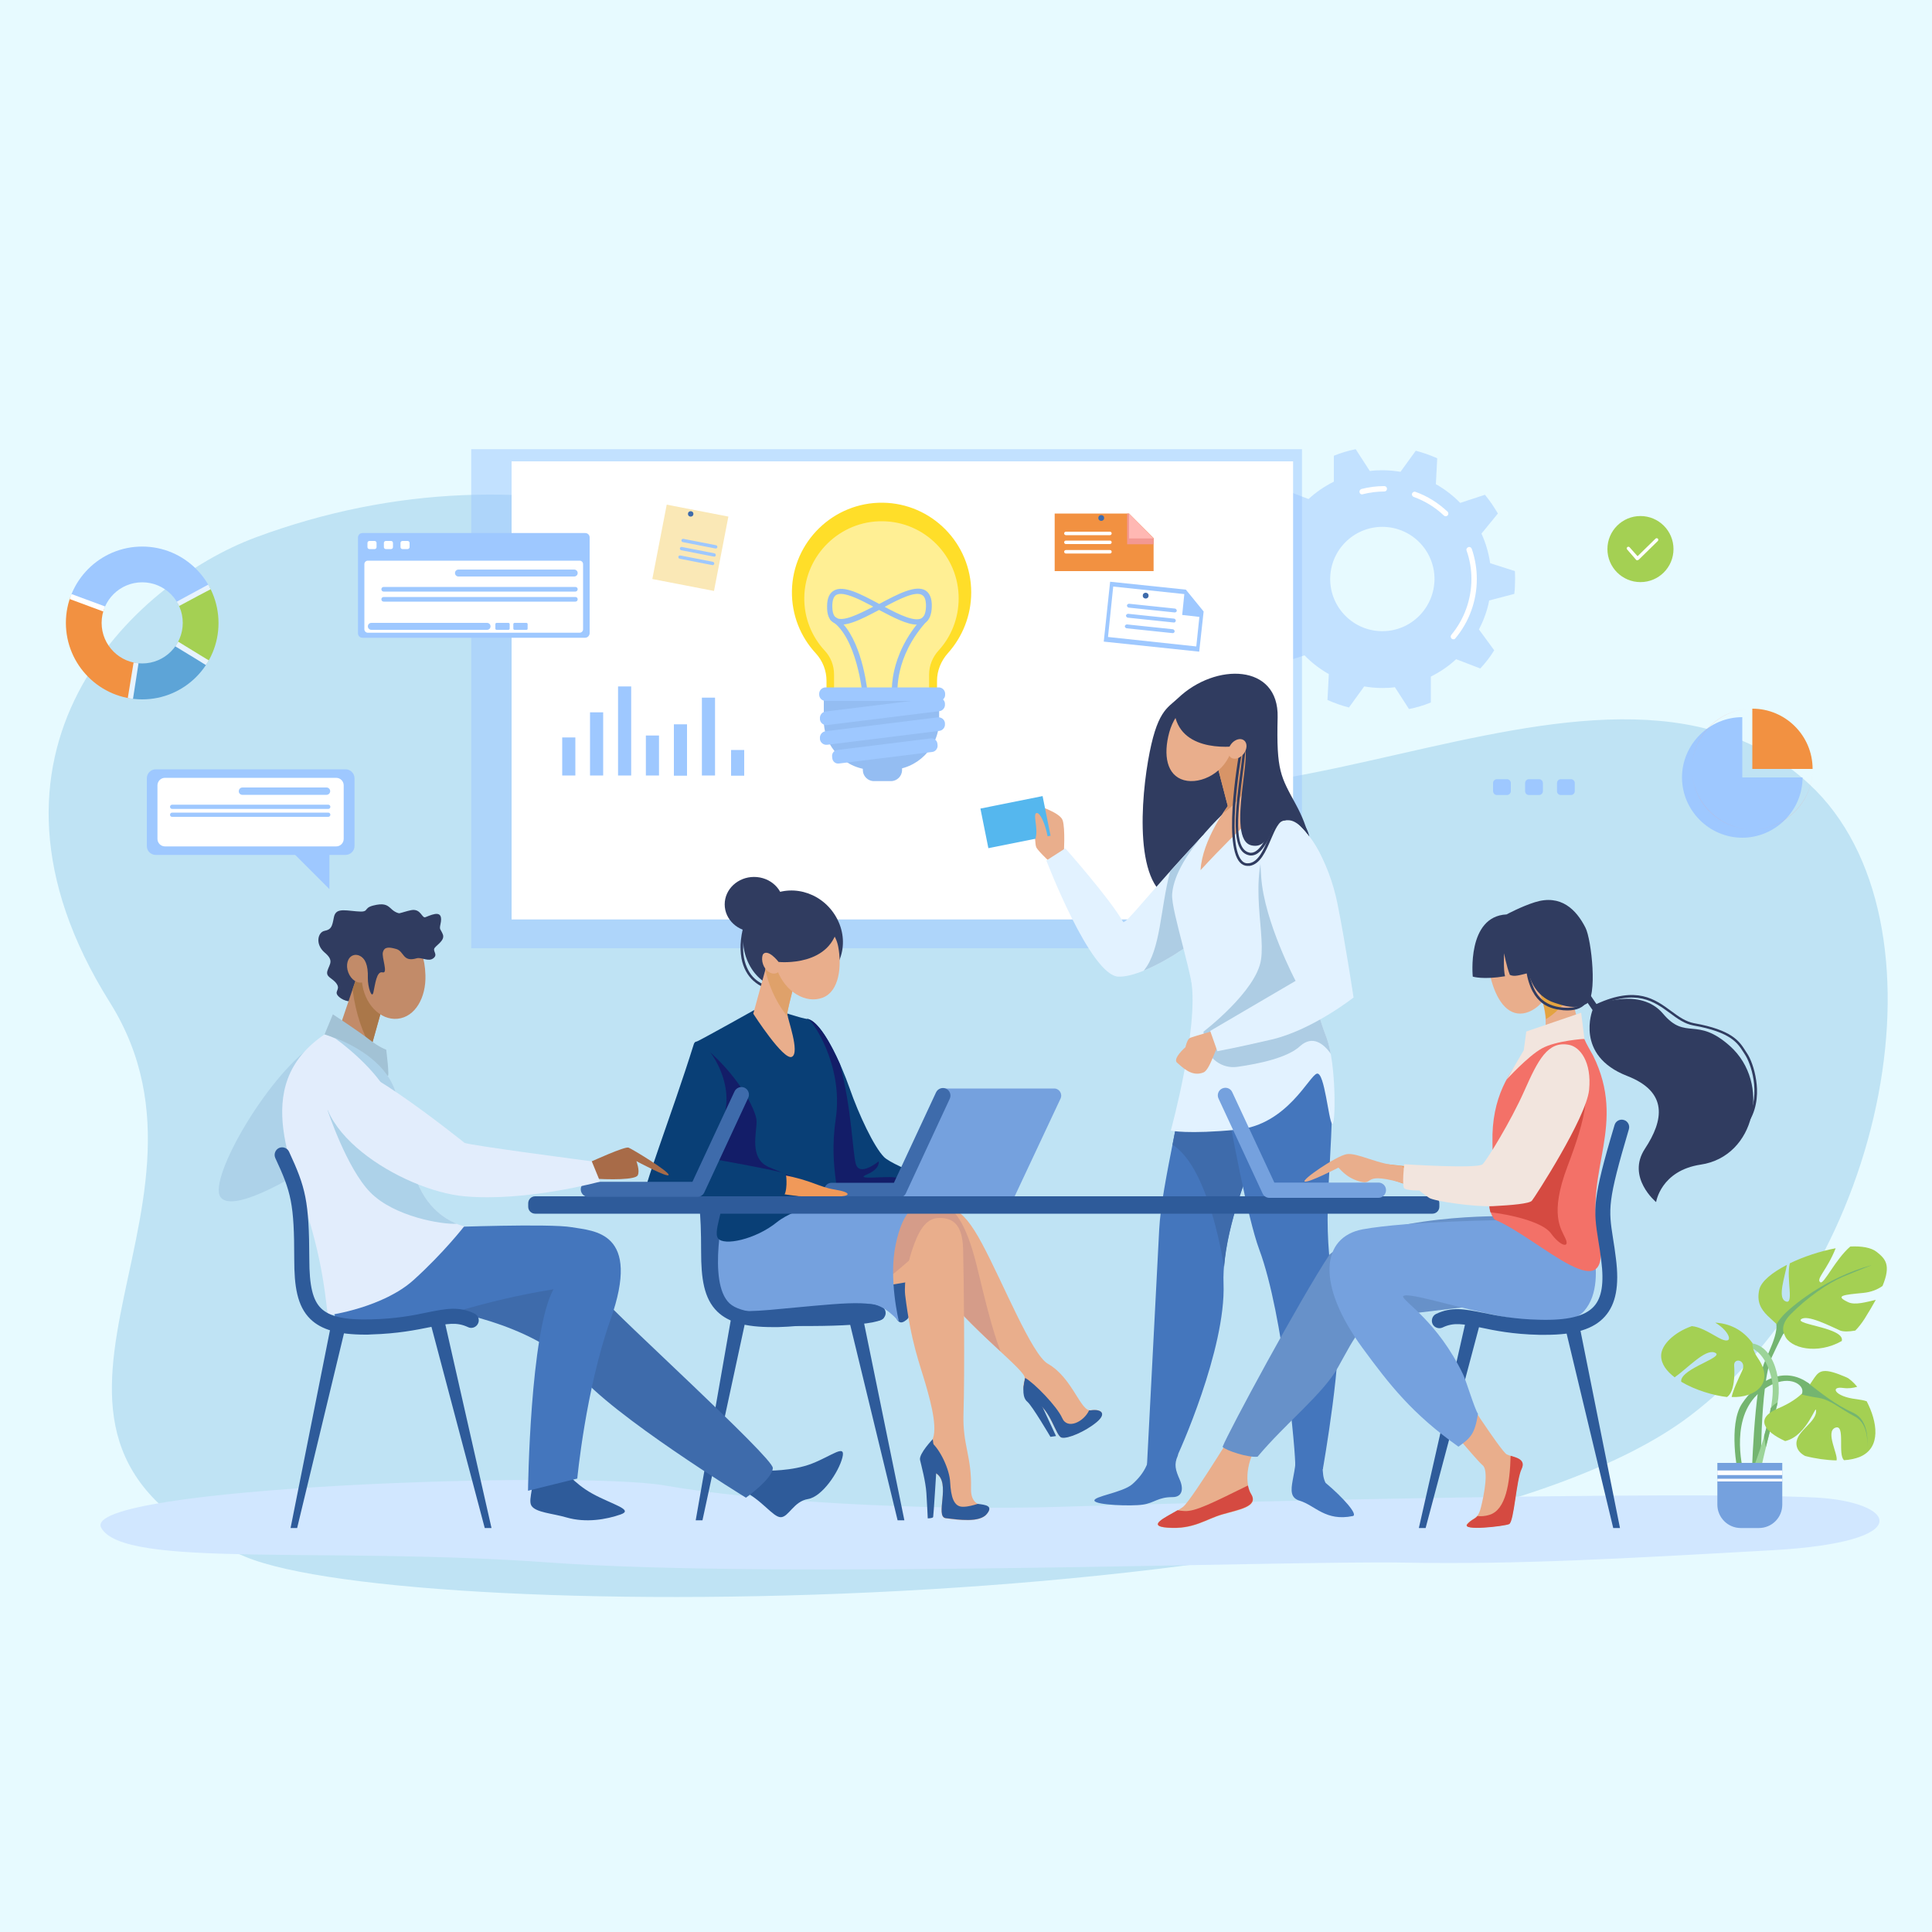 <svg xmlns="http://www.w3.org/2000/svg" xmlns:xlink="http://www.w3.org/1999/xlink" id="&#x421;&#x43B;&#x43E;&#x439;_1" x="0px" y="0px" viewBox="0 0 1000 1000" style="enable-background:new 0 0 1000 1000;" xml:space="preserve"><style type="text/css">	.st0{fill:#E7FAFF;}	.st1{fill:#BFE3F4;}	.st2{fill:#D1E7FF;}	.st3{opacity:0.5;fill:#9EC8FF;}	.st4{fill:#FFFFFF;}	.st5{fill:#303C60;}	.st6{fill:#4476BD;}	.st7{fill:#3E6BAB;}	.st8{fill:#E9AE8C;}	.st9{fill:#E2F2FF;}	.st10{fill:#AECDE4;}	.st11{fill:#D79467;}	.st12{fill:#55B7EE;}	.st13{fill:#093F76;}	.st14{fill:#131D68;}	.st15{fill:#75A1DE;}	.st16{fill:#F09959;}	.st17{fill:#DFA16A;}	.st18{fill:#2E5B9A;}	.st19{fill:#D59C89;}	.st20{fill:#6791C9;}	.st21{fill:#F37168;}	.st22{fill:#D54A41;}	.st23{fill:#E3A340;}	.st24{fill:#F2E5DE;}	.st25{fill:#ADD2E9;}	.st26{fill:#C28B69;}	.st27{fill:#AA7749;}	.st28{fill:#E2EDFC;}	.st29{fill:#A2C2D5;}	.st30{fill:#A86B48;}	.st31{fill:#74B570;}	.st32{fill:#A4D053;}	.st33{fill:#9CD499;}	.st34{fill:#FFDE29;}	.st35{opacity:0.5;fill:#FFFFFF;}	.st36{fill:#94BDF2;}	.st37{fill:#9EC8FF;}	.st38{fill:#F29141;}	.st39{fill:#F39892;}	.st40{clip-path:url(#SVGID_2_);fill:#5DA4D7;}	.st41{clip-path:url(#SVGID_2_);fill:#A4D053;}	.st42{clip-path:url(#SVGID_2_);fill:#9EC8FF;}	.st43{clip-path:url(#SVGID_2_);fill:#F29141;}	.st44{clip-path:url(#SVGID_2_);fill:#FFFFFF;}	.st45{clip-path:url(#SVGID_2_);fill:#E7F3FE;}	.st46{fill:#FFB8B3;}	.st47{fill:#FAE8B6;}</style><rect class="st0" width="1000" height="1000"></rect><g>	<path class="st1" d="M132.5,278.1c143.4-53.2,289.1-6.2,387.9,96.3c98.8,102.5,306.2-70.7,416.2,31.6  c75.1,69.8,40.7,249.4-62.2,327.1C734.4,838.8,213.2,842,126.8,805.7c-147.8-62-0.9-176.7-69.9-286.8  C-24.5,389.1,69.1,301.6,132.5,278.1z"></path>	<path class="st2" d="M939.5,775.1c-71.8-3.5-315.9,2.4-390.1,4.8c-74.2,2.3-160.4-3.1-205.2-11c-44.8-7.9-303.5,0.7-291.8,21.9  c11.7,21.2,115.3,9.5,232.7,18c117.4,8.5,381.5-1.1,441.1,0c59.6,1.1,114.2-2.1,191-6.4S981.1,777.2,939.5,775.1z"></path>	<g>		<path class="st3" d="M783.8,307.4c0.3-2.5,0.4-5.1,0.4-7.7c0-1.4,0-2.7-0.1-4.1l-12.8-4.1c-0.8-5.4-2.3-10.5-4.5-15.3l8.5-10.4   c-2-3.4-4.2-6.7-6.7-9.7l-12.8,4.2c-3.7-3.8-8-7.1-12.6-9.7l0.7-13.4c-3.6-1.6-7.3-2.9-11.1-3.9l-7.9,10.9   c-3.1-0.5-6.2-0.8-9.4-0.8c-2.2,0-4.4,0.1-6.5,0.4l-7.3-11.3c-3.9,0.8-7.7,1.9-11.3,3.4l0,13.4c-4.8,2.4-9.2,5.4-13.1,9l-12.5-4.8   c-2.7,2.9-5.1,6-7.2,9.4l7.9,10.8c-2.4,4.7-4.3,9.7-5.3,15l-13,3.4c-0.3,2.5-0.4,5.1-0.4,7.7c0,1.4,0,2.7,0.1,4.1l12.8,4.1   c0.8,5.4,2.3,10.5,4.5,15.3l-8.5,10.4c2,3.4,4.2,6.7,6.7,9.7l12.8-4.2c3.7,3.8,8,7.1,12.6,9.7l-0.7,13.4c3.6,1.6,7.3,2.9,11.1,3.9   l7.9-10.9c3.1,0.5,6.2,0.8,9.4,0.8c2.2,0,4.4-0.1,6.5-0.4l7.3,11.3c3.9-0.8,7.7-1.9,11.3-3.4l0-13.4c4.8-2.4,9.2-5.4,13.1-9   l12.5,4.8c2.7-2.9,5.1-6,7.2-9.4l-7.9-10.8c2.4-4.7,4.3-9.7,5.3-15L783.8,307.4z M715.5,326.7c-14.9,0-27-12.1-27-27   c0-14.9,12.1-27,27-27c14.9,0,27,12.1,27,27C742.4,314.6,730.4,326.7,715.5,326.7z"></path>		<g>			<path class="st4" d="M752.3,330.9c-0.3,0-0.6-0.1-0.9-0.3c-0.6-0.5-0.7-1.4-0.2-2c6.7-8.1,10.4-18.3,10.4-28.9    c0-5-0.8-10-2.5-14.7c-0.3-0.7,0.1-1.5,0.9-1.8c0.7-0.3,1.5,0.1,1.8,0.9c1.7,5,2.6,10.3,2.6,15.6c0,11.2-3.9,22.1-11.1,30.7    C753.1,330.7,752.7,330.9,752.3,330.9z"></path>		</g>		<g>			<path class="st4" d="M748.3,267.2c-0.3,0-0.7-0.1-1-0.4c-4.5-4.3-9.8-7.5-15.6-9.6c-0.7-0.3-1.1-1.1-0.8-1.8    c0.3-0.7,1.1-1.1,1.8-0.8c6.2,2.2,11.7,5.7,16.5,10.2c0.6,0.5,0.6,1.4,0.1,2C749.1,267,748.7,267.2,748.3,267.2z"></path>		</g>		<g>			<path class="st4" d="M705,255.9c-0.6,0-1.2-0.4-1.3-1.1c-0.2-0.7,0.3-1.5,1-1.7c3.8-1,7.8-1.5,11.8-1.5c0.8,0,1.4,0.6,1.4,1.4    s-0.6,1.4-1.4,1.4c-3.8,0-7.5,0.5-11.1,1.4C705.2,255.9,705.1,255.9,705,255.9z"></path>		</g>	</g>	<rect x="243.9" y="232.5" class="st3" width="430" height="258.3"></rect>	<rect x="264.8" y="238.8" class="st4" width="404.5" height="237.1"></rect>	<g>		<path class="st5" d="M609.8,361.3c19.3-18.4,52.2-17.9,51.5,10c-0.7,27.9,1.6,30.6,9.5,45.2c27.5,50.9-32.8,47.9-58,49.5   s-23.1-45.7-18.6-72C598.7,367.8,604.1,366.7,609.8,361.3z"></path>		<path class="st6" d="M618.7,521.5c-6.2,51.9-17.4,90.3-18.7,114.9c-1.3,24.6-6.3,121.5-6.3,121.5s13.8-1,15-3s25.9-56.7,24.6-90.5   c-1.3-33.8,24.6-85.1,24.6-85.1l-6.2-50.4L618.7,521.5z"></path>		<path class="st7" d="M624.7,544.1l-9.7,4c-2.6,16.5-5.5,31.3-8.1,44.4c15.4,9.9,23.3,43.1,26.7,63.3c1.7-22.7,12.4-50.1,19.1-65.2   L624.7,544.1z"></path>		<path class="st6" d="M669.3,516.3c0,0,20.8,26.6,20.2,56.7c-1,45.9-6,59,2.7,107.1c3.4,18.8-7.5,80.3-7.5,80.3s-9.3,0.7-14.3-1.8   c0.4-4.5-6-78-18.6-111.8c-6.1-16.4-14.6-62.2-19.2-88.4c-4.6-26.3-5.4-31.7-3.8-31.7C630.5,526.7,669.3,516.3,669.3,516.3z"></path>		<path class="st8" d="M550.6,442.5c0,0,0.9-13.7-0.6-18c-1.5-4.2-14.3-8-14.3-8s-0.6,19.6,0.7,22.1s8.9,9.3,8.9,9.3L550.6,442.5z"></path>		<path class="st9" d="M622.5,432.5c-29.3,31.5-38.8,44.8-41.1,44.8c-7-12.3-30-38.2-30-38.2l-9.8,6.3c0,0,22.7,59.4,37.2,60.1   c14.5,0.6,43.8-20.5,44.2-22.9C623.4,480.1,622.5,432.5,622.5,432.5z"></path>		<path class="st10" d="M592,502.4c14.3-5.8,30.7-18,31-19.8c0.4-2.4-0.5-50-0.5-50c-6.4,6.9-12,13-16.8,18.3   C600.5,470.3,600.9,491.6,592,502.4z"></path>		<path class="st9" d="M652.3,411.7c0,0,28,14,34.1,38.9c6.1,24.9-12,55.6-14.2,72c-2.2,16.4-53.4,19.3-53.4,1.7   c0-16.8-12.8-52.5-12.1-61.6c1.7-21.3,32.9-47.5,32.9-47.5L652.3,411.7z"></path>		<path class="st8" d="M644.2,379.5l12,37.1c0,0-12.8,9.9-34.8,33.8c0.9-15.9,14.1-33.2,14.1-33.2l-9.1-35L644.2,379.5z"></path>		<path class="st11" d="M649.8,396.8l-5.6-17.3l-17.8,2.7l9.1,35c0,0-0.9,1.4-2.2,3.6C641.9,414.5,647.1,406.6,649.8,396.8z"></path>		<path class="st8" d="M637.5,387.9c-3.2,11.8-15.8,18.3-24.7,15.9c-8.9-2.5-10.8-12.9-7.6-24.7c3.2-11.8,13.1-19.4,22-16.9   C636.2,364.5,640.8,376.1,637.5,387.9z"></path>		<path class="st9" d="M616.6,507.7c3.9,24.7-10.6,77.5-10.6,77.5s8.6,2,34.5-0.5c25.9-2.5,37.3-28.3,41.2-29c3.9-0.7,5.9,24,7.8,26   c1.9,2,2.2-31.2-2.8-44.3c-8.9-23.1-7.2-32.9-3.8-47C688.8,465.5,616.6,507.7,616.6,507.7z"></path>		<path class="st6" d="M594.5,745.8c2.3,9.5-2.3,17-8.4,22.4c-5,4.4-20.4,6.3-19.6,8.6c0.7,2.2,18.9,2.9,25,2   c6.1-0.9,7.8-3.9,15.4-3.9c5,0,5.9-4.1,3.7-9.1c-2.2-5-3-7.8-1-12.3C611.5,749,594.5,745.8,594.5,745.8z"></path>		<path class="st6" d="M685.2,745.8c-0.4,9.8-1.5,17.1,0.9,21.7c9.3,7.8,17,16.6,14.1,17.2c-14.1,2.9-19.5-5.5-27.4-7.9   c-9.8-2.9,0.9-15.2-2.9-31c-2.1-8.8,14.8-6.7,14.8-6.7L685.2,745.8z"></path>		<path class="st10" d="M688.8,545.4c-0.6-3.1-1.3-5.9-2.1-8.1c-8.9-23.1-7.2-32.9-3.8-47c0.3-1.1,0.4-2.1,0.3-2.9   c0.8-2.5,1.4-5,2.1-7.6l-3-27.3l-21.8-25.9c-16.3,23.9-5.3,53.7-7.8,70.1c-2.4,16.4-29.8,37.3-29.8,37.3l0.9,5.8   c1.2,8,8.6,13.5,16.6,12.4c11.3-1.6,26.1-4.7,32.6-10.8C679.4,535.7,685.1,540.2,688.8,545.4z"></path>		<path class="st8" d="M629.3,533.2c0,0-12.1,3.4-13.5,4.1c-1.4,0.8-2.2,4.7-2.2,4.7s-6.9,6-4.3,8.1c2.6,2.1,7.4,7.5,13.6,5   c3.8-1.5,6.8-15.6,9.3-15.7C634.8,539.4,629.3,533.2,629.3,533.2z"></path>		<path class="st9" d="M663.5,423.6c12.9,0.4,24.6,23.6,28.7,43.8c4.1,20.2,8.4,48.9,8.4,48.9s-21.4,16.9-42.6,21.8   c-18.5,4.3-27.9,6-27.9,6l-3.7-10.5l44.2-25.9c0,0-16.2-30.6-17.8-53.7C651.1,430.9,653.7,423.3,663.5,423.6z"></path>					<rect x="508.8" y="415" transform="matrix(0.981 -0.197 0.197 0.981 -73.424 111.63)" class="st12" width="32.8" height="20.9"></rect>		<path class="st8" d="M542.9,440.8c0.4-8.5-3.7-20-6.2-20c-2.4,0,0.7,7.6-0.6,12.6C535.5,436.1,542.9,440.8,542.9,440.8z"></path>		<path class="st5" d="M607.6,365.8c0.7,23.2,27.8,21.4,35.2,20c7.4-1.4-9,48.9,5.1,51.8c10.4,2.1,8-14.1,19.6-13   c5.1,0.5,10.2,8.4,10.2,8.4s-0.8-4.9-4.7-8.4c-3.9-3.5-14.1-25-16.8-40.4c-2.7-15.4-20.8-25.3-26.2-25.6s-18.5,5.8-18.5,5.8   L607.6,365.8z"></path>		<g>			<path class="st5" d="M647.6,442.8c-0.4,0-0.7,0-1.1-0.1c-4.5-1-6.7-5.7-6.9-15c-0.2-7.9,1.1-18.1,2.5-28.8    c0.6-4.3,1.1-8.8,1.6-13.2c0-0.4,0.4-0.6,0.7-0.6c0.4,0,0.6,0.4,0.6,0.7c-0.5,4.4-1.1,8.9-1.6,13.2c-2.7,20.8-5.2,40.5,3.3,42.3    c0.3,0.1,0.5,0.1,0.8,0.1c4.9,0,9.3-9.5,11.9-18.8c0.1-0.4,0.5-0.6,0.8-0.5c0.4,0.1,0.6,0.5,0.5,0.8    C659,429.1,654.5,442.8,647.6,442.8z"></path>		</g>		<g>			<path class="st5" d="M645.8,448.2c-1.5,0-2.9-0.6-4-1.8c-9.2-9.8-0.1-58.7,0.3-60.8c0.1-0.4,0.4-0.6,0.8-0.5    c0.4,0.1,0.6,0.4,0.5,0.8c-0.1,0.5-9.4,50.3-0.6,59.6c1,1.1,2.2,1.5,3.7,1.3c4.8-0.6,7.6-7.1,10-12.9c2.4-5.6,4.6-10.8,8.6-10.7    c0.4,0,0.7,0.3,0.7,0.7c0,0.4-0.3,0.7-0.7,0.7c0,0-0.1,0-0.1,0c-3,0-5,4.8-7.2,9.9c-2.6,6.1-5.5,12.9-11.1,13.7    C646.4,448.1,646.1,448.2,645.8,448.2z"></path>		</g>					<ellipse transform="matrix(0.79 0.613 -0.613 0.79 372.141 -311.275)" class="st8" cx="640.5" cy="387.7" rx="4.1" ry="5.6"></ellipse>	</g>	<g>		<path class="st5" d="M433.5,476c6.6,13.2,1.1,28.4-11.9,33.8c-13.1,5.4-27.4,2.3-34-10.9c-6.6-13.2-1.7-29.1,11-35.4   C411.3,457.2,426.9,462.8,433.5,476z"></path>		<g>			<path class="st5" d="M397.9,511.4c-1.5,0-4.3-0.5-8-3.8c-3-2.7-5.2-6.7-6.1-11.5c-1.1-6-0.4-12.9,2.2-20.5    c0.1-0.4,0.5-0.5,0.9-0.4c0.4,0.1,0.5,0.5,0.4,0.9c-2.5,7.4-3.3,14-2.2,19.8c0.9,4.5,2.9,8.3,5.6,10.7c4.6,4.1,7.7,3.4,7.8,3.4    c0.4-0.1,0.7,0.1,0.8,0.5c0.1,0.4-0.1,0.7-0.5,0.8C398.9,511.3,398.5,511.4,397.9,511.4z"></path>		</g>		<g>			<path class="st13" d="M418.1,527.4c7.5,1.7,17,22.6,21.7,36c4.7,13.5,12.6,30.3,17.8,35.5c5.2,5.2,39.4,17.3,39.4,17.3    s-84.5,0.2-82.8,0C415.9,615.9,418.1,527.4,418.1,527.4z"></path>			<path class="st14" d="M462.9,609.4c-4.6-0.7-21.3,1.5-14.2-1.5c7.1-3,6.1-6.8,6.1-6.8s-10.1,8.4-11.9,1.1    c-1.6-6.4-2.2-28.8-8.1-51.3c-4.9-11.1-11.3-22.3-16.8-23.5c0,0-0.2,7.9-0.5,19c2.1,24.6,5.6,60.6,6.5,69.7c11.2,0,29.9,0,45.6,0    l10.4-0.5C480.1,615.6,467.6,610,462.9,609.4z"></path>			<path class="st13" d="M390.4,522.8c0,0-23.9,13.4-29.5,16.2c-5.6,2.8,15.6,86.3,20.3,89.8c4.7,3.6,46.2,0.6,50.9-3.9    c4.7-4.5-3.6-18.3,0.5-46c4.1-27.7-12.5-51.6-14.6-51.5c-2.1,0.1-16-4.6-16-4.6H390.4z"></path>			<path class="st14" d="M381.3,628.8c4.7,3.6,34.4,3.7,47.1-0.3c1.4-0.4,7.9-3,8.1-5.5c-1.5-0.3-7.6,0.4-10-0.1    c-8.5-2-13.3-12.6-13.3-12.6s-4.7-1.7-15.2-6.2c-10.5-4.5-6.2-18-6.4-23.9c-0.2-5.9-10.4-25.4-29.5-40.1l-1.8,0.8    C358.8,554.5,376.9,625.5,381.3,628.8z"></path>			<g>				<path class="st15" d="M545.6,563.4H488l-26.2,55.8h63.4l23.7-50.5C550.1,566.2,548.3,563.4,545.6,563.4z"></path>				<g>					<path class="st7" d="M465.2,620h-34.7c-2.1,0-3.9-1.7-3.9-3.9s1.7-3.9,3.9-3.9h32.2l21.8-46.8c0.9-1.9,3.2-2.8,5.2-1.9      c1.9,0.9,2.8,3.2,1.9,5.2l-22.8,49.1C468.1,619.1,466.7,620,465.2,620z"></path>				</g>			</g>			<path class="st16" d="M405.1,608.1c15,2.8,18.7,6.3,26.9,7.6c9.3,1.5,8.2,3.6,1.3,3.6c-6.9,0-24.2,0.3-30.2-1.1    C397.2,616.8,405.1,608.1,405.1,608.1z"></path>			<path class="st13" d="M359.1,540.5c-11.5,36.8-27.9,78.6-25.3,78.6c2.6,0,68.8,2.7,71.4,0.4c2.6-2.2,1.9-10.8,1.5-11.9    c-0.4-1.1-37.6-7.7-37.6-7.7s4.9-9.6,6.8-28.2C377.7,553.1,361.2,533.6,359.1,540.5z"></path>		</g>		<path class="st8" d="M399.2,490.8l-9.3,33.9c0,0,15.7,24.5,20,22.3c4.3-2.2-2.4-19.9-2.4-22.3s6.7-27.3,6.7-27.3L399.2,490.8z"></path>		<path class="st17" d="M407.8,526.4c-0.2-0.8-0.3-1.4-0.3-1.7c0-2.4,6.7-27.3,6.7-27.3l-15-6.7l-3.1,11.2   C398.8,513.6,403.6,521.3,407.8,526.4z"></path>		<path class="st8" d="M433.9,490.2c1.8,9.8,0.6,22.9-8.1,26.2c-8.7,3.3-19.3-3-23.5-14.2c-4.2-11.2-0.6-22.9,8.1-26.2   C419.2,472.7,431.8,478.4,433.9,490.2z"></path>					<ellipse transform="matrix(0.942 -0.335 0.335 0.942 -143.66 162.89)" class="st8" cx="399.8" cy="497.4" rx="4.9" ry="6.6"></ellipse>		<path class="st5" d="M434,477.8c-3,23.1-31,20.1-31,20.1s-5.8-7.6-8.4-3.6c-2.6,4,3.6-23.4,19.7-24.3   C419.6,469.8,434,477.8,434,477.8z"></path>		<ellipse class="st5" cx="390.3" cy="468.1" rx="15.2" ry="14.2"></ellipse>	</g>	<g>		<g>			<polygon class="st18" points="360.1,786.9 363.6,786.9 386,683 378.3,683    "></polygon>			<polygon class="st18" points="468.1,786.9 464.6,786.9 438.5,679.3 446.1,679.3    "></polygon>			<g>				<path class="st18" d="M399.7,686.9c-13.9,0-22.7-2.5-28.4-8c-7-6.8-8.4-17.3-8.4-31c0-10.8-0.3-17.8-0.9-23.5     c-0.2-2.1,1.3-4.1,3.5-4.3c2.1-0.2,4.1,1.3,4.3,3.5c0.6,6,0.9,13.2,0.9,24.3c0,13.9,1.8,21.3,6.1,25.5     c4.4,4.3,12.4,6.1,25.9,5.7c13-0.3,22-2.1,29.1-3.6c9.5-1.9,16.3-3.3,24.4,0.6c1.9,0.9,2.8,3.3,1.8,5.2     c-0.9,1.9-3.3,2.8-5.2,1.8c-5.8-2.7-10.6-1.8-19.5,0c-7.5,1.5-16.8,3.4-30.5,3.8C401.8,686.9,400.7,686.9,399.7,686.9z"></path>			</g>		</g>		<path class="st18" d="M368.1,619.6l21.3,0.9l-5.7,58.8c0,0-15.9-10.1-15.6-21C368.3,647.4,368.1,619.6,368.1,619.6z"></path>		<path class="st8" d="M473.2,625.1c18-2.7,24.1-1.9,35.1,18.6c11,20.5,25.7,57.4,34.1,62.2c12.7,7.2,16.9,24.8,22.1,24   c5.2-0.8,8.6,1.5,2.9,6.2c-5.7,4.7-14.8,8.7-18,7.9c-3.1-0.8-5.6-14.4-13.8-18.8c-8.2-4.4-5.7-8-5.2-11.9   c0.5-3.9-23.9-21.8-42.3-44.1c-11.3-13.6-17-22.6-17.9-30.7C469.5,630.5,473.2,625.1,473.2,625.1z"></path>		<path class="st19" d="M517.9,699.5c-4.2-10.6-8.4-28.1-12.3-44.2c-5.6-22.8-11.5-28.3-15.2-30.7c-4.5-1.1-9.8-0.6-17.1,0.5   c0,0-3.7,5.4-2.8,13.5c0.9,8.1,6.7,17.1,17.9,30.7C498,681.1,509.4,691.6,517.9,699.5L517.9,699.5z"></path>		<path class="st18" d="M478.7,643.2c0,0-4.8,36.2-9.3,39.8c-3.2,2.6-5.5,2.8-7.7-8c-2.2-10.8,3.5-51,3.5-51L478.7,643.2z"></path>		<polygon class="st8" points="474.9,662.7 430.5,670.2 455.6,634.3 474.6,630.4 486.1,633   "></polygon>		<path class="st18" d="M530.6,713.4c-1.4,5.8-1.3,10.1,1.2,12.2c2.5,2.1,11.9,18.1,11.9,18.1l2.9-0.4l-6.8-14.6L530.6,713.4z"></path>		<path class="st18" d="M549.5,744.1c3.1,0.8,12.3-3.2,18-7.9c5.7-4.7,2.3-7-2.9-6.2c-0.3,0-0.6,0-0.9,0c-2.6,5.8-11.2,10.2-13.9,4   c-2.7-6.1-14.5-18.2-19.2-20.8c0,0.1,0,0.2,0,0.3c-0.5,3.9-3,7.5,5.2,11.9C544,729.7,546.4,743.3,549.5,744.1z"></path>		<path class="st19" d="M382.7,626.6c-15.7,28.2-5,46.2,14.1,48c19.1,1.8,49.3-1.7,66.9-16.3c17.6-14.6,32-30.1,30-32.4   C491.8,623.6,382.7,626.6,382.7,626.6z"></path>		<path class="st8" d="M471.9,647.6c3.2-9.7,6.9-17.1,14.1-17.2c7.6-0.1,12.2,3.8,12.5,16.2c0.4,14.7,0.9,63.5,0.2,85.2   c-0.5,16.4,4.3,21.7,3.9,38.8c-0.3,12.9,13.4,6.4,8.1,13.1c-3.7,4.6-14.5,3.1-21.2,2.2c-5.9-0.8,3.1-18.6-5.2-23.3   c-7.1-4.1-7.2-10.7-2.7-15.8c4.5-5,0.5-19.9-2.5-30.3c-3-10.4-7.6-21.7-10.6-46.3C467.8,663.2,470,653.5,471.9,647.6z"></path>		<path class="st18" d="M506.1,778.4c-2.3,0.7-5.1,1.5-7.5,1.5c-5,0.2-6.4-5.3-6.8-12.7c-0.3-6.5-5-16.7-9.8-20.8   c-0.1,0.1-0.2,0.2-0.3,0.3c-4.5,5-4.3,11.7,2.7,15.8c8.2,4.8-0.8,22.6,5.2,23.3c6.7,0.8,17.5,2.4,21.2-2.2   C514.3,779.3,510,778.9,506.1,778.4z"></path>		<path class="st18" d="M482.8,744.9c0,0-7.2,7.5-6.6,10.7c0.7,3.1,2.9,11.1,3.3,17.2c0.4,6.1,0.7,13.1,0.7,13.1s2.6,0,2.8-0.7   c0.2-0.7,1.7-24.8,1.7-24.8L482.8,744.9z"></path>		<path class="st15" d="M375.1,624c0,0-9.3,39.6,2.5,50.6s60.7,1.1,72.3,0.4c7.8-0.4,15.4,9.1,15.4,9.1s-5.5-22.1-1.7-39.9   c3.7-17.8,9.7-19,9.7-19l-8-1.1H375.1z"></path>		<path class="st13" d="M373,613.6c4,8.5-4.3,23.1-1.4,27.3c2.9,4.2,19.5,0.6,30.4-8.2c10.9-8.8,31.5-10.7,31.5-10.7L373,613.6z"></path>		<path class="st18" d="M389.9,685.8c33,1.2,67.7,0.7,67.7-4.3c0-4.9-1.5-8.4-27-6.4c-25.5,2-42.9,4.7-50.6,3   C372.3,676.4,389.9,685.8,389.9,685.8z"></path>	</g>	<path class="st18" d="M741.4,628.2H277c-2,0-3.6-1.6-3.6-3.6v-1.8c0-2,1.6-3.6,3.6-3.6h464.4c2,0,3.6,1.6,3.6,3.6v1.8  C745,626.6,743.4,628.2,741.4,628.2z"></path>	<g>		<path class="st8" d="M803.1,498.9c3.2,11.3-4.6,22.9-13.2,25.3c-8.6,2.4-14.7-5.2-17.9-16.5c-3.2-11.3,1.2-22.4,9.8-24.8   C790.3,480.5,799.9,487.7,803.1,498.9z"></path>		<path class="st8" d="M754.9,717.1c0,0,22,34.2,25,35.7c3,1.5,10.4,1.9,7.6,7.4c-2.8,5.6-3.9,27.5-6.5,28.6   c-2.6,1.1-24.9,3.7-21.6,0c3.3-3.7,5.4-1.9,7.1-8.5c1.7-6.7,4.1-19.3,0.9-21.9c-3.2-2.6-22.5-26-22.5-26L754.9,717.1z"></path>		<path class="st8" d="M644.1,731.8c0,0-26.8,44.1-31.7,48.1c-5,4-21.3,9.9-7.9,10.9s19.8-4.5,28.3-6.9s18.8-4,14.9-10.4   c-4-6.4-2.3-20.5,6.2-29.4C662.4,735,644.1,731.8,644.1,731.8z"></path>		<path class="st20" d="M780.7,629.5c0,0-66.3-1.7-92.5,19.8c-15.4,23.3-52.5,92-55.4,99.6c2,2,13.1,5.6,18.1,5.1   c14.6-17.4,33.9-32.5,41.6-46.2c9.5-16.9,12.4-25.3,27.8-26.8c15.4-1.5,50.1-6.4,60.5-6.4C791.1,674.6,780.7,629.5,780.7,629.5z"></path>		<polygon class="st18" points="838.5,790.9 835,790.9 810.1,687 817.7,687   "></polygon>		<polygon class="st18" points="734.4,790.9 737.9,790.9 766.5,683.3 758.8,683.3   "></polygon>		<path class="st15" d="M818.4,624.9l-38.5,6.6c0,0-51.2,0.5-74.6,4.8c-21.3,4-24.4,28.2,0,61.5c13.9,18.9,25.6,34,49.6,51   c6.1-4.5,8.4-6.2,10.1-17c-1.7-2.4-6.2-17.3-7.6-20.2c-13.3-27.7-31-37.8-31.2-40.6c3-4.8,78.8,25.2,93.8,7.5   C834.4,661.9,818.4,624.9,818.4,624.9z"></path>		<path class="st21" d="M820,537.7c-10.1-1.4-20.5,0.5-30.1,7.5c-8.4,8.6-18,22.8-17.4,46.2c0.7,29.7-4.6,31.6,1,39.8   c23.3,9.6,63,50.9,53.7,6.6c-6.8-32,14.9-55.9-2.6-91.4C823.1,543.6,821.3,540.8,820,537.7z"></path>		<path class="st22" d="M772.5,602.6c-0.5,15.5-2.6,20.1-1,24.9c9.5,1,26.8,4.8,31.2,10.8c5,6.9,9.9,7.9,7.6,2.8   c-2.3-5.1-8.4-12.4,1-37.3c9.4-24.9,13.9-41.8,4.6-59.1L772.5,602.6z"></path>		<path class="st8" d="M820,537.7c-6.2-14.8-7.8-31.4-7.8-31.4l-16.4,4.8c0,0,9.3,20.8,0.4,28.2c-1.9,1.6-4.1,3.5-6.4,5.8   C799.6,538.2,809.9,536.3,820,537.7z"></path>		<path class="st23" d="M812.8,510.3c-1-0.9-2.2-1.9-3.5-3.1l-13.3,3.9c0,0,0,0,0,0.1c0.3,0.7,3.7,8.7,4.2,16.3   c4-2.4,8.3-6.3,13.3-13.2C813.1,512.8,812.9,511.4,812.8,510.3z"></path>		<path class="st16" d="M808.5,542.4c-16.8,5.9-15,23.6-30.5,49.8c-8,13.5-15.5,13.3-15.5,13.3s-18.8,0.2-41.6-2.6   c-14.3-1.7-15.2,2.5-5.2,6c20,7.1,40.7,14.8,57.5,13c16.7-1.9,45.3-44.5,46.8-55.6C822.1,550.9,817,539.4,808.5,542.4z"></path>		<g>			<path class="st18" d="M799.9,690.9c-1,0-2.1,0-3.2,0c-13.7-0.3-23-2.2-30.5-3.8c-8.9-1.8-13.7-2.8-19.5,0    c-1.9,0.9-4.3,0.1-5.2-1.8c-0.9-1.9-0.1-4.3,1.8-5.2c8.1-3.9,14.9-2.5,24.4-0.6c7.2,1.5,16.1,3.3,29.1,3.6    c14.6,0.4,23.6-1.8,28.2-6.9c4.1-4.5,5.3-12.1,3.8-23.8c-0.5-4-1-7.3-1.5-10.2c-1.3-8.1-2.1-13.5-1.1-21.8    c1-7.7,3.5-18.1,9.5-38.1c0.6-2.1,2.8-3.2,4.8-2.6c2.1,0.6,3.2,2.8,2.6,4.8c-11.1,37.5-10.6,41.1-8.2,56.5c0.5,3,1,6.3,1.5,10.4    c1.8,14.1,0,23.6-5.7,30C824.9,687.9,815.3,690.9,799.9,690.9z"></path>		</g>		<path class="st22" d="M645.9,768.9c-17.8,8.7-27.3,13.7-33,13.2c-1.3-0.1-2.5-0.2-3.4-0.4c-6.3,3.7-16.4,8.2-5.1,9   c13.4,1,19.8-4.5,28.3-6.9c8.4-2.5,18.8-4,14.9-10.4C646.8,772.2,646.3,770.6,645.9,768.9z"></path>		<path class="st22" d="M781.9,753.5c-0.4,14.1-2.4,28-11,30.6c-2.3,0.7-4.4,0.8-6.2,0.6c-1.4,1.7-3,1.7-5.2,4.2   c-3.3,3.7,19,1.1,21.6,0c2.6-1.1,3.7-23,6.5-28.6C789.8,755.6,785.2,754.5,781.9,753.5z"></path>		<g>			<path class="st15" d="M713.5,620H657c-1.5,0-2.9-0.9-3.5-2.3l-22.8-49.1c-0.9-1.9-0.1-4.3,1.9-5.2c2-0.9,4.3-0.1,5.2,1.9    l21.8,46.8h53.9c2.1,0,3.9,1.7,3.9,3.9S715.6,620,713.5,620z"></path>		</g>		<path class="st8" d="M725.3,603.4c-11.4-0.2-22.7-7-28.3-6c-5.6,1-24,13.7-21.6,14.2c2.3,0.5,16.9-7,17.3-7.2   c0.5-0.1,3.6,5.2,11.4,7.2c7.8,2,0.1-5.8,24.1,1.4C743.8,617.8,725.3,603.4,725.3,603.4z"></path>		<path class="st24" d="M818.4,524.2l1.7,13.5c0,0-14.8,0.9-22.1,5c-7.3,4.1-18.2,16.1-18.2,16.1l8.9-15.2l1.3-9.7L818.4,524.2z"></path>		<path class="st24" d="M812.1,540.8c-11-2.1-16,7.8-23.1,23.8c-7.1,16-19.2,35.5-21.6,38c-2.4,2.5-40.6,0-40.6,0s-1.2,11.1,0,12.4   c1.2,1.3,7.8,1.2,7.8,1.2s2.6,2.1,5.1,3.8c2.5,1.7,23.5,4.8,33.2,4.3c9.7-0.5,18.7-1.3,20-2.8c1.3-1.5,27.9-42.5,29.6-57.2   C824,549.5,817.7,541.8,812.1,540.8z"></path>		<path class="st5" d="M779.8,473.3c-20.7,1-17.5,32.2-17.5,32.2s5.4,1.7,16.7-0.2c-0.9-3.3-0.5-11.9-0.5-11.9s1.3,6.9,3,11.2   c2.4,1.1,5.1,0.1,9.7-1c2.4,9.9,9,14.1,13.6,15.5c5,1.6,10.4,3.5,16.3,0.5c5.9-3,2.7-33.4-0.5-39.5c-4.7-9.2-12.6-17.4-26.2-13.1   C787.4,469.2,779.8,473.3,779.8,473.3z"></path>		<path class="st5" d="M815.8,510.4l8.5,12.4c0,0-9.4,23.5,17.9,34.1c21.4,8.3,18.9,23,9.2,37.7c-9.7,14.8,5.8,27.6,5.8,27.6   s2.4-16.3,23.1-19.4c28.3-4.2,36.4-42.2,15.2-61.3c-17.5-15.7-22.8-2.7-34.7-16.8c-11.9-14.1-34.2-4.6-34.2-4.6l-8.2-12   L815.8,510.4z"></path>		<g>			<path class="st5" d="M905.3,579.8c-0.1,0-0.2,0-0.3-0.1c-0.3-0.2-0.4-0.6-0.3-0.9c7.1-13.1,1.3-28.9-1.6-33.1    c-0.3-0.5-0.6-0.9-0.9-1.4c-2.9-4.5-6.5-10.1-25.6-13.5c-4.6-0.8-8.3-3.5-12.2-6.4c-8.2-6-17.4-12.8-37.5-3.5    c-0.3,0.2-0.7,0-0.9-0.3c-0.2-0.3,0-0.7,0.3-0.9c20.8-9.6,30.4-2.5,38.8,3.7c3.8,2.8,7.4,5.4,11.7,6.2    c19.7,3.5,23.5,9.4,26.5,14.1c0.3,0.5,0.6,0.9,0.9,1.4c1.8,2.6,3.9,7.9,4.8,14.1c0.8,5.3,0.9,13.2-3.2,20.5    C905.7,579.6,905.5,579.8,905.3,579.8z"></path>		</g>		<g>			<path class="st5" d="M811.3,523c-1.4,0-2.8-0.1-4.4-0.4c-7.2-1.1-16.9-5.2-17.7-28.3c0-0.4,0.3-0.7,0.7-0.7    c0.4,0,0.7,0.3,0.7,0.7c0.3,9.6,2.2,16.6,5.6,21c2.6,3.3,6.1,5.2,10.9,6c6.7,1,11.2-0.2,13.3-3.7c0.2-0.3,0.6-0.4,0.9-0.2    c0.3,0.2,0.4,0.6,0.2,0.9C819.7,521.4,816.2,523,811.3,523z"></path>		</g>	</g>	<g>		<path class="st25" d="M164.6,539.4c-24.1,13.8-57.5,70.9-50.4,80.3c7.1,9.3,45-15.2,45-15.2L164.6,539.4z"></path>		<path class="st5" d="M209.5,473.1c-9.2-0.2-5.8-7.1-16.3-4.4c-5.6,1.4-1.5,3.7-8.7,3c-7.2-0.7-10.8-1.5-11.7,3.2s-1.3,6.2-4.8,6.9   c-3.5,0.7-5,6.9,0,11.2c5,4.2,2.6,5.9,1.5,9.4c-1.1,3.5,2.7,3.7,4.8,6.9c2.1,3.2-1.9,3.8,1.1,6.6c3,2.8,7.1,2.5,7.1,2.5l12.5-24   L209.5,473.1z"></path>		<path class="st18" d="M396.6,761.2c0,0,13.4,0.4,23.8-3.7c10.4-4.1,17.5-10.4,15.6-3c-1.9,7.4-10.4,20.2-17.8,21.4   c-7.4,1.2-10,9.4-14.1,9.4s-10-9.4-20.4-14.1C374.1,766.9,396.6,761.2,396.6,761.2z"></path>		<path class="st18" d="M291.2,759.9c0,0,5.6,7.8,15.4,13.2c10.1,5.6,21.8,8.3,14.6,10.8c-7.2,2.5-17.8,4.5-28.1,1.5   c-7.2-2.1-15.7-2.5-18-6c-2.2-3.4,2.6-12,0.6-24.8C274,744.2,291.2,759.9,291.2,759.9z"></path>		<path class="st7" d="M228.5,635.2c0,0,77.5,29,83.8,37.1c6.2,8.1,87.7,82,87.7,87.5c0,5.5-13.9,15.4-13.9,15.4   s-69.9-42.9-87.2-64.7c-17.3-21.8-59.7-32.3-82.2-34.3C194.2,674.1,228.5,635.2,228.5,635.2z"></path>		<path class="st6" d="M231.5,635.2c0,0,53-2,64.4,0c11.4,2,36.4,2,20,48.1c-12.8,36.2-17.1,82-17.1,82l-25.5,6.3   c0,0,1-82.4,13.2-104.3c-8.9,1.5-25.1,4.3-47.6,10.8c-41.8,12-64.7,6-64.7,6l-6.2-21.8L231.5,635.2z"></path>		<polygon class="st26" points="187.2,498.2 174.2,536.5 190.6,547.3 199.9,514.2   "></polygon>		<path class="st27" d="M192.1,542.1l7.8-27.9l-12.7-16l-4.7,14C184.1,524.9,188,535.4,192.1,542.1z"></path>		<path class="st26" d="M220.2,504.7c0.4,11.6-5.3,21.7-14.4,22.6c-9.1,0.9-17.4-7.8-18.5-19.4c-1.1-11.6,5.3-21.7,14.4-22.6   C210.8,484.5,219.6,486.3,220.2,504.7z"></path>		<path class="st28" d="M168,535.4c-39.8,26.9-15,70.3-6.3,102c7.4,27,7.2,43.3,8.3,43.3c1.1,0,28.5-4.1,44.1-18.2   c15.6-14.1,26.2-27.8,26.2-27.8s-20-3.6-26.5-29.4c-3.3-13.1-1.8-20.3-9.4-41.1C196.8,543.4,168,535.4,168,535.4z"></path>		<path class="st29" d="M168,535.4l4.3-10.4c0,0,13.5,8.9,18.9,13.1c5.4,4.2,8.7,5.2,8.7,5.2s1.9,14.9,0.7,13.6   C184.6,539.8,168,535.4,168,535.4z"></path>		<g>			<polygon class="st18" points="150.4,790.9 153.8,790.9 178.8,687 171.1,687    "></polygon>			<polygon class="st18" points="254.4,790.9 250.9,790.9 222.4,683.3 230,683.3    "></polygon>			<g>				<path class="st18" d="M189.1,690.8c-13.9,0-22.7-2.5-28.4-8c-7-6.8-8.4-17.3-8.4-31c0-28.8-1.6-34.8-9.8-52.4     c-0.9-2,0-4.3,1.9-5.2c2-0.9,4.3,0,5.2,1.9c8.6,18.6,10.4,25.4,10.5,55.6c0,13.9,1.8,21.3,6.1,25.5c4.4,4.3,12.4,6.1,25.9,5.7     c13-0.3,22-2.1,29.1-3.6c9.5-1.9,16.3-3.3,24.4,0.6c1.9,0.9,2.8,3.3,1.8,5.2c-0.9,1.9-3.3,2.8-5.2,1.8c-5.8-2.7-10.6-1.8-19.5,0     c-7.5,1.5-16.8,3.4-30.5,3.8C191.1,690.8,190.1,690.8,189.1,690.8z"></path>			</g>		</g>		<g>			<path class="st7" d="M360.9,619.5h-56.4c-2.1,0-3.9-1.7-3.9-3.9c0-2.1,1.7-3.9,3.9-3.9h53.9l21.8-46.8c0.9-1.9,3.2-2.8,5.2-1.9    c1.9,0.9,2.8,3.2,1.9,5.2l-22.8,49.1C363.8,618.7,362.4,619.5,360.9,619.5z"></path>		</g>		<path class="st25" d="M169.5,574.5c0,0,9.9,30.2,22.2,42.7c12.3,12.5,37,16.7,44.7,16.2c-6.2-2.5-17.9-9.5-22.6-28.2   c-3.3-13.1-1.8-20.3-9.4-41.1c-5.6-15.5-22.9-23.8-31.5-27.1c10.7,7.7,24,20.3,28.1,29.9C205.5,577.6,169.5,574.5,169.5,574.5z"></path>		<path class="st30" d="M306.3,601.1c0,0,17.1-7.8,19-7.1c1.9,0.7,20.8,12.2,20.8,14.1c0,1.9-16.7-7.1-16.7-7.1s1.9,5,0.7,7.3   c-1.1,2.4-14,2.4-25.6,1.6C292.9,609.2,306.3,601.1,306.3,601.1z"></path>		<path class="st28" d="M170,551.2c-15.8,32.3,38.3,65.1,70.4,68c32.1,2.9,70.2-7.6,70.2-7.6l-4.3-10.5c0,0-64.3-8.4-65.9-9.6   C238.8,590.3,175.8,539.3,170,551.2z"></path>					<ellipse transform="matrix(0.935 -0.355 0.355 0.935 -166.047 98.653)" class="st26" cx="185.5" cy="501.2" rx="5.4" ry="7.4"></ellipse>		<path class="st5" d="M220.3,474.7c4.4-1.8,9.3-3.8,7.7,3.6c-0.7,3.2,0,2.3,1.2,5.3c1.2,3-2.9,5.3-4.2,7c-1.3,1.7,1.9,3.4-0.7,5.4   c-2.6,2-6.1-0.7-8.6,0c-7.4,2.2-6.4-3.6-10.6-4.8c-4.1-1.2-6.2-1-6.9,1.6c-0.8,2.6,2.9,11.3-0.2,10.5c-3.1-0.8-3.8,6.2-4.7,10.2   c-0.8,4-3-2.7-2.9-7.3c0.2-7-1.5-9.9-4.1-11.8c-2.6-1.9-3.7-19.6,8.7-20.3c12.4-0.7,12.5-1.9,17.8-3   C218,470.1,218.3,475.6,220.3,474.7z"></path>	</g>	<g>		<path class="st31" d="M914.9,676.8c7.9,7.2,4.5,14.4-1.4,27.8c-5.8,13.4-6.9,62.9-6.9,62.9l4.8-0.7c0,0-0.7-50.8,5.8-64.6   c6.5-13.7,9.3-20.6,15.1-16.1C938.3,690.6,914.9,676.8,914.9,676.8z"></path>		<path class="st32" d="M910.6,667.5c1-4.3,6.7-8.9,14.3-12.8c-1.1,6.3-4.8,16.6-1,18.7c5.1,2.9,0.5-11.5,2.5-19.5   c7.2-3.5,15.8-6.3,23.7-7.8c0,0,0,0.1,0,0.1c-4.5,11.3-10.3,15.8-7.9,17.5c1.8,1.3,7.7-11.8,15.5-18.5c5.8-0.3,10.8,0.5,13.7,2.8   c4.5,3.6,7.5,6.7,3,17.6c-2.6,1.9-6,3.2-9.9,3.6c-10.3,1-15.1,1.4-7.9,4.8c3.5,1.7,9.5-0.1,14.3-1.2c-1.6,2.9-3.5,6.1-5.8,9.8   c-1.5,2.3-3.1,4.4-4.8,6.1c-3.3,0.6-6.2,0.6-7.8,0c-4.8-2.1-17.2-8.6-20.3-5.8c-3,2.7,22.9,4.4,21.1,11.2   c-12.6,7.2-26.9,3.8-29.5-2.9C920.3,682.5,907.7,680.4,910.6,667.5z"></path>		<path class="st31" d="M936.6,716.3c-13.7-10.3-27.8-0.7-35,10.3c-7.2,11-2.1,35.7-2.1,35.7s2.7,0,2.7-1c0-1-7.6-29.2,10.3-41.9   c11.2-8,19.2-4.1,20.3-0.3c1,3.8-4.5,10.6-4.5,10.6L936.6,716.3z"></path>		<path class="st33" d="M905,695.2c13.7,0,18.2,21.3,14.4,33.7c-3.8,12.4-8.9,35.4-8.9,35.4l-3.4-3.4c0,0,13.1-32.3,10-46.7   c-3.1-14.4-10.6-16.8-12-16.8C903.6,697.2,905,695.2,905,695.2z"></path>		<path class="st31" d="M916.5,728.9c1-1.3,2.2-2.3,3.6-3c-0.2,1-0.4,2-0.7,2.9c-1.7,5.6-3.7,13.5-5.4,20.3   c-0.2-0.9-0.4-2.2-0.7-4.3c-0.1-0.5-0.2-1-0.2-1.6C914.4,738.7,915.7,733.7,916.5,728.9z"></path>		<path class="st32" d="M920.3,729c26.1-11,12.4-26.1,35.4-16.1c1.6,0.7,3.6,2.5,5.6,4.9c-2.1,0.6-4.5,1-7.3,0.6   c-6.9-1-4.5,4.5,6.9,5.8c2.1,0.3,3.9,0.6,5.3,1.1c5.4,10.4,7.8,24-3.6,28.8c-2.3,0.9-5,1.5-8.1,1.7c-3.5-2.8,0.9-19-4.6-16.8   c-5.2,2.1,1.6,13.9,0.7,16.9c-5.2-0.1-10.9-0.9-16.3-2.3c-2.2-1.2-3.8-2.8-4.3-5c-1.7-7.2,9.6-11.7,10-17.9   c0.3-5.7-4.2,12.5-16,15.2C913.1,740.9,908.1,734.2,920.3,729z"></path>		<path class="st32" d="M901.7,709.6c2.7-5.8-4.5-7.2-4.1-2.7c0.3,4,0.3,13.6-3.7,16.2c-7-0.8-16.5-3.6-23.7-7.9   c-0.1-0.6,0-1.2,0.3-1.8c3.1-6.2,23-11.3,16.8-13.4c-4.9-1.6-13.6,8-20.5,12.9c-4.2-3.2-7-6.9-7-11.2c0-5.7,6.9-12.2,15.9-15.3   c4,0.4,7.8,2.6,13.6,5.9c8.7,4.9,6.6-3-1.5-7.7c7.1,0.4,14.1,3.4,19.3,10.6c0,0-0.5,3.1,2.8,7.8c8.9,13-1.4,20.6-13.6,20.1   C896.9,719.8,899.8,713.6,901.7,709.6z"></path>		<path class="st31" d="M935.8,715.8c6.7,5.2,14.2,11.3,23.3,15.4c9.2,4.1,7.3,17.6,7.3,17.6s1.4-11.6-6.3-15.6   c-7.6-4-12.7-8.7-18.5-9.6c-5.8-0.9-9-1.8-9-1.8s1.8-3.7,0.8-5C932.4,715.3,935.8,715.8,935.8,715.8z"></path>		<path class="st31" d="M968.9,654.8c-24.6,6.6-42.6,22.3-46,26.1c-3.4,3.8-3.4,4.9-3.4,4.9l2.6,4.9l1.2-0.6c0,0-2-4.1,3.2-9.5   c9-9.2,19.8-16.5,27.3-19.7C961.4,657.7,968.9,654.8,968.9,654.8z"></path>		<path class="st15" d="M901,790.9h9.4c6.7,0,12.1-5.4,12.1-12.1v-21.6h-33.6v21.6C888.9,785.4,894.3,790.9,901,790.9z"></path>		<rect x="888.9" y="761.1" class="st4" width="33.6" height="2.4"></rect>		<rect x="888.9" y="765.4" class="st4" width="33.6" height="1.4"></rect>	</g>	<g>		<g>			<path class="st34" d="M502.7,306.6c0-25.4-20.5-46.1-45.8-46.4c-25.5-0.3-46.6,20.2-47,45.7c-0.2,12.4,4.5,23.8,12.3,32.2    c3.6,3.9,5.6,9,5.6,14.3v20.8c0,13.5,11,24.5,24.5,24.5h8.2c13.5,0,24.5-11,24.5-24.5v-20.8c0-5.3,2.1-10.4,5.7-14.4    C498.1,329.7,502.7,318.7,502.7,306.6z"></path>			<path class="st35" d="M496.2,309.7c0-21.9-17.6-39.7-39.4-39.9c-21.9-0.3-40.1,17.4-40.5,39.3c-0.2,10.7,3.9,20.5,10.6,27.7    c3.1,3.3,4.8,7.7,4.8,12.3V367c0,11.6,9.5,21.1,21.1,21.1h7c11.6,0,21.1-9.5,21.1-21.1v-17.9c0-4.6,1.8-9,4.9-12.4    C492.3,329.6,496.2,320.1,496.2,309.7z"></path>			<g>				<path class="st36" d="M463.1,360.7h-15.3c-0.7,0-1.3-0.5-1.4-1.3c0-0.3-2.9-29.8-16.1-38.1c-0.7-0.4-0.8-1.3-0.4-1.9     c0.4-0.7,1.3-0.8,1.9-0.4c12.9,8.1,16.5,32.9,17.2,38.9h12.6c0-2.1,0.1-6,1.3-11.1c1.6-6.9,5.5-17.2,15-27.5     c0.5-0.6,1.4-0.6,2-0.1c0.6,0.5,0.6,1.4,0.1,2c-17.4,18.9-15.4,37.8-15.4,38c0,0.4-0.1,0.8-0.3,1.1     C463.9,360.5,463.5,360.7,463.1,360.7z"></path>			</g>			<g>				<path class="st36" d="M474.6,323.3c-5.2,0-12.2-3.7-19.6-7.6c-9.6,5.1-18.5,9.7-23.5,6.6c-2.4-1.4-3.5-4.2-3.4-8.5     c0-4.1,1.2-6.8,3.5-8.1c5-3,14,1.8,23.5,6.9c9.7-5.2,18.9-10,23.9-7c2.2,1.4,3.4,4.1,3.3,8.3c-0.1,4.3-1.3,7.2-3.7,8.6     C477.4,323,476.1,323.3,474.6,323.3z M457.9,314.1c7.6,4.1,15.6,7.9,19.1,5.9c1.5-0.9,2.2-3,2.3-6.2c0-3.1-0.6-5-2-5.8     C474,305.8,465.7,309.9,457.9,314.1z M435.2,307.4c-0.9,0-1.7,0.2-2.3,0.5c-1.4,0.8-2.1,2.8-2.1,5.8c0,3.2,0.7,5.3,2.1,6.1     c3.4,2.1,11.4-1.8,19.1-5.8C445.8,310.7,439.3,307.4,435.2,307.4z"></path>			</g>			<path class="st36" d="M461.2,404.3h-8.9c-3.1,0-5.7-2.6-5.7-5.7v-0.8c0-3.1,2.6-5.7,5.7-5.7h8.9c3.1,0,5.7,2.6,5.7,5.7v0.8    C466.9,401.7,464.3,404.3,461.2,404.3z"></path>			<path class="st36" d="M426.4,358.2v14.7c0,14.1,11.5,25.6,25.6,25.6h8.5c14.1,0,25.6-11.5,25.6-25.6v-14.7H426.4z"></path>			<path class="st37" d="M485.9,362.8h-58.6c-1.8,0-3.3-1.5-3.3-3.3v-0.4c0-1.8,1.5-3.3,3.3-3.3h58.6c1.8,0,3.3,1.5,3.3,3.3v0.4    C489.3,361.3,487.8,362.8,485.9,362.8z"></path>			<path class="st37" d="M486.2,368.1l-58.1,7.2c-1.8,0.2-3.5-1.1-3.7-2.9l0-0.4c-0.2-1.8,1.1-3.5,2.9-3.7l58.1-7.2    c1.8-0.2,3.5,1.1,3.7,2.9l0,0.4C489.3,366.2,488,367.9,486.2,368.1z"></path>			<path class="st37" d="M486.2,378.3l-58.1,7.2c-1.8,0.2-3.5-1.1-3.7-2.9l0-0.4c-0.2-1.8,1.1-3.5,2.9-3.7l58.1-7.2    c1.8-0.2,3.5,1.1,3.7,2.9l0,0.4C489.3,376.4,488,378.1,486.2,378.3z"></path>			<path class="st37" d="M482.6,389.2l-48.4,6c-1.7,0.2-3.2-1-3.4-2.7l-0.1-0.9c-0.2-1.7,1-3.2,2.7-3.4l48.4-6    c1.7-0.2,3.2,1,3.4,2.7l0.1,0.9C485.4,387.4,484.2,389,482.6,389.2z"></path>		</g>		<g>			<path class="st37" d="M901.8,402.4H933c0,17.1-14.1,31.2-31.2,31.2c-17.1,0-31.2-14.1-31.2-31.2c0-17.1,14.1-31.2,31.2-31.2    V402.4z"></path>			<g>				<path class="st38" d="M938.2,398c0-17.2-14-31.2-31.2-31.2V398H938.2z"></path>				<path class="st39" d="M875.8,398c0,17.2,14,31.2,31.2,31.2C889.9,429.2,875.8,415.1,875.8,398z"></path>				<path class="st39" d="M907,366.8c-17.2,0-31.2,14-31.2,31.2C875.8,380.9,889.9,366.8,907,366.8z"></path>				<path class="st39" d="M907,429.2c17.2,0,31.2-14,31.2-31.2C938.2,415.1,924.1,429.2,907,429.2z"></path>			</g>		</g>		<g>			<rect x="291" y="381.7" class="st37" width="6.8" height="19.7"></rect>			<rect x="378.4" y="388.2" class="st37" width="6.8" height="13.3"></rect>			<rect x="319.9" y="355.3" class="st37" width="6.8" height="46.1"></rect>			<rect x="334.3" y="380.7" class="st37" width="6.8" height="20.7"></rect>			<rect x="348.8" y="374.9" class="st37" width="6.8" height="26.6"></rect>			<rect x="305.4" y="368.7" class="st37" width="6.8" height="32.7"></rect>			<rect x="363.3" y="361.1" class="st37" width="6.8" height="40.3"></rect>		</g>		<g>			<defs>				<path id="SVGID_1_" d="M73.6,282.9c-21.8,0-39.5,17.7-39.5,39.5S51.8,362,73.6,362s39.5-17.7,39.5-39.5S95.5,282.9,73.6,282.9z      M73.6,343.4c-11.6,0-21-9.4-21-21s9.4-21,21-21c11.6,0,21,9.4,21,21S85.2,343.4,73.6,343.4z"></path>			</defs>			<clipPath id="SVGID_2_">				<use xlink:href="#SVGID_1_" style="overflow:visible;"></use>			</clipPath>			<path class="st40" d="M109.4,344.3l-35.7-21.9l-6.5,41.4C83.9,366.5,100.6,358.6,109.4,344.3z"></path>			<path class="st41" d="M109.4,344.2c0.1-0.2,0.2-0.4,0.2-0.4c7.5-12.6,7.9-28.4,0.9-41.2c-12.6,6.6-5.1,2.6-36.9,19.8    C109.4,344.3,103.9,340.9,109.4,344.2z"></path>			<path class="st42" d="M34.3,307.9l39.3,14.5l36.9-19.9C93.2,270.6,46.8,274.4,34.3,307.9z"></path>			<path class="st43" d="M67.1,363.8l6.5-41.4l-39.3-14.5C25,333,41.6,359.8,67.1,363.8z"></path>			<path class="st44" d="M31.7,314.8c0.7,0,1.4,0.2,2,0.5c0.3-1.9,0.8-3.7,1.4-5.6l21.3,7.9c0,0,0,0,0,0c0-1,0.3-1.9,0.9-2.6    l-2.1-0.8l-19.2-7.1c1.6-3.8,3.7-7.3,6.2-10.4c-0.9-0.3-1.6-1-2.1-1.8c-2.7,3.3-5,7.1-6.6,11.2l0,0l-0.5,1.3l-0.5,1.3l0,0    c-0.7,2-1.2,4-1.6,6.1C31.2,314.8,31.5,314.8,31.7,314.8z"></path>			<path class="st45" d="M112.3,303.1L112.3,303.1l-0.6-1.2c0,0,0,0,0-0.1l-0.5-1l0,0c-4.2-7.2-10.1-13-17.3-16.8    c-7-3.6-15-5.3-23-4.7c-9.5,0.7-18.1,4.2-25,10c0.8,0.5,1.4,1.3,1.8,2.2c6.4-5.4,14.5-8.7,23.4-9.3c15.5-1.1,29.8,6.5,37.6,19.9    l-10.9,5.9c-2.2,1.2-5.4,2.9-10.6,5.8c-3.4,1.8-7.6,4.1-13,7.1l-0.3,0.2l-1.1-0.7l-0.1,0.4l-7.7-2.8c0,1-0.4,1.9-1,2.6l8.3,3    L66,362.2c-11.5-2.2-21.4-9.3-27.4-19.5c-3.6-6.1-5.4-12.9-5.5-19.8c-0.4,0.2-0.9,0.2-1.4,0.2c-0.5,0-1-0.1-1.4-0.3    c0.1,7.4,2.1,14.7,5.9,21.2c6.4,11,17.1,18.5,29.3,20.9l0,0l1.4,0.2c0,0,1.4,0.2,1.4,0.2l0,0c1.8,0.2,3.6,0.3,5.3,0.3    c6.3,0,12.4-1.4,18.2-4c7.4-3.4,13.6-8.8,18-15.6l0,0l0.3-0.4c0,0,0.4-0.7,0.4-0.7c0.1-0.1,0.1-0.2,0.2-0.3l0,0c0,0,0,0,0,0    l0.4-0.7l0,0C118.3,331.3,118.8,315.9,112.3,303.1z M68.7,362.6l5.9-37.9l15.4,9.4c6.2,3.8,9.8,6,12,7.3l5.3,3.3    C98.9,357.6,84,364.5,68.7,362.6z M108.9,342.3c0,0-0.3-0.2-0.3-0.2c-1.5-0.9-2.1-1.2-5-3l-27.2-16.7L99,310.3    c3.3-1.8,4.7-2.5,8.1-4.3c0.8-0.4,1.8-0.9,2.9-1.5C115.8,316.4,115.4,330.7,108.9,342.3z"></path>		</g>		<g>			<path class="st37" d="M302.8,330.1H187.6c-1.3,0-2.3-1-2.3-2.3v-49.6c0-1.3,1-2.3,2.3-2.3h115.3c1.3,0,2.3,1,2.3,2.3v49.6    C305.1,329.1,304.1,330.1,302.8,330.1z"></path>			<path class="st4" d="M300,327.5H190.4c-1,0-1.8-0.8-1.8-1.8V292c0-1,0.8-1.8,1.8-1.8H300c1,0,1.8,0.8,1.8,1.8v33.7    C301.8,326.7,301,327.5,300,327.5z"></path>			<g>				<path class="st4" d="M193.9,284.2h-2.7c-0.6,0-1-0.5-1-1v-2.2c0-0.6,0.5-1,1-1h2.7c0.6,0,1,0.5,1,1v2.2     C194.9,283.7,194.5,284.2,193.9,284.2z"></path>				<path class="st4" d="M202.4,284.2h-2.7c-0.6,0-1-0.5-1-1v-2.2c0-0.6,0.5-1,1-1h2.7c0.6,0,1,0.5,1,1v2.2     C203.4,283.7,203,284.2,202.4,284.2z"></path>				<path class="st4" d="M211,284.2h-2.7c-0.6,0-1-0.5-1-1v-2.2c0-0.6,0.5-1,1-1h2.7c0.6,0,1,0.5,1,1v2.2     C212,283.7,211.5,284.2,211,284.2z"></path>			</g>			<path class="st37" d="M297.2,298.4h-59.9c-1,0-1.8-0.8-1.8-1.8c0-1,0.8-1.8,1.8-1.8h59.9c1,0,1.8,0.8,1.8,1.8    C299,297.6,298.2,298.4,297.2,298.4z"></path>			<path class="st37" d="M252.1,326h-59.9c-1,0-1.8-0.8-1.8-1.8c0-1,0.8-1.8,1.8-1.8h59.9c1,0,1.8,0.8,1.8,1.8    C253.9,325.2,253.1,326,252.1,326z"></path>			<path class="st37" d="M263.2,326H257c-0.3,0-0.6-0.3-0.6-0.6V323c0-0.3,0.3-0.6,0.6-0.6h6.2c0.3,0,0.6,0.3,0.6,0.6v2.4    C263.8,325.7,263.5,326,263.2,326z"></path>			<path class="st37" d="M272.5,326h-6.2c-0.3,0-0.6-0.3-0.6-0.6V323c0-0.3,0.3-0.6,0.6-0.6h6.2c0.3,0,0.6,0.3,0.6,0.6v2.4    C273.1,325.7,272.9,326,272.5,326z"></path>			<path class="st37" d="M297.8,306.2h-99.2c-0.7,0-1.2-0.5-1.2-1.2c0-0.7,0.5-1.2,1.2-1.2h99.2c0.7,0,1.2,0.5,1.2,1.2    C299,305.6,298.5,306.2,297.8,306.2z"></path>			<path class="st37" d="M297.8,311.4h-99.2c-0.7,0-1.2-0.5-1.2-1.2c0-0.7,0.5-1.2,1.2-1.2h99.2c0.7,0,1.2,0.5,1.2,1.2    C299,310.9,298.5,311.4,297.8,311.4z"></path>		</g>		<g>			<path class="st38" d="M597.1,295.6h-51.2v-29.8h38.5c5,5,7.7,7.7,12.7,12.7V295.6z"></path>			<polygon class="st39" points="583.4,265.8 583.4,281.7 597.1,281.7 597.1,278.7 584.3,265.9    "></polygon>			<polygon class="st46" points="584.4,265.8 584.4,278.7 597.1,278.7    "></polygon>			<path class="st4" d="M574.5,277h-22.8c-0.5,0-0.9-0.4-0.9-0.9c0-0.5,0.4-0.9,0.9-0.9h22.8c0.5,0,0.9,0.4,0.9,0.9    C575.4,276.6,575,277,574.5,277z"></path>			<path class="st4" d="M574.5,281.6h-22.8c-0.5,0-0.9-0.4-0.9-0.9c0-0.5,0.4-0.9,0.9-0.9h22.8c0.5,0,0.9,0.4,0.9,0.9    C575.4,281.2,575,281.6,574.5,281.6z"></path>			<path class="st4" d="M574.5,286.5h-22.8c-0.5,0-0.9-0.4-0.9-0.9c0-0.5,0.4-0.9,0.9-0.9h22.8c0.5,0,0.9,0.4,0.9,0.9    C575.4,286.1,575,286.5,574.5,286.5z"></path>		</g>		<circle class="st7" cx="570" cy="268.1" r="1.5"></circle>					<rect x="341.1" y="263.8" transform="matrix(0.982 0.19 -0.19 0.982 60.254 -62.654)" class="st47" width="32.5" height="39.2"></rect>		<path class="st37" d="M370.3,283.9l-16.9-3.3c-0.5-0.1-0.7-0.5-0.7-1c0.1-0.5,0.5-0.7,1-0.7l16.9,3.3c0.5,0.1,0.7,0.5,0.7,1   C371.2,283.7,370.8,284,370.3,283.9z"></path>		<path class="st37" d="M369.5,288.1l-16.9-3.3c-0.5-0.1-0.7-0.5-0.7-1c0.1-0.5,0.5-0.7,1-0.7l16.9,3.3c0.5,0.1,0.7,0.5,0.7,1   C370.4,287.9,370,288.2,369.5,288.1z"></path>		<path class="st37" d="M368.7,292.5l-16.9-3.3c-0.5-0.1-0.7-0.5-0.7-1c0.1-0.5,0.5-0.7,1-0.7l16.9,3.3c0.5,0.1,0.7,0.5,0.7,1   C369.6,292.3,369.1,292.6,368.7,292.5z"></path>		<circle class="st7" cx="357.5" cy="266" r="1.4"></circle>		<path class="st37" d="M620.7,337.3l-49.4-5.2l3.3-31l39.2,4.1c3.6,4.4,5.6,6.9,9.2,11.3L620.7,337.3z"></path>		<polygon class="st4" points="613,307.5 576.2,303.6 573.5,329.7 619.2,334.6 620.8,319.3 611.9,318.3   "></polygon>		<path class="st37" d="M608,317l-23.8-2.5c-0.5-0.1-0.9-0.6-0.9-1.1s0.6-0.9,1.1-0.9l23.8,2.5c0.5,0.1,0.9,0.6,0.9,1.1   C609.1,316.6,608.6,317,608,317z"></path>		<path class="st37" d="M607.5,322.2l-23.8-2.5c-0.5-0.1-0.9-0.6-0.9-1.1c0.1-0.5,0.6-0.9,1.1-0.9l23.8,2.5c0.5,0.1,0.9,0.6,0.9,1.1   C608.5,321.9,608,322.3,607.5,322.2z"></path>		<path class="st37" d="M606.9,327.7l-23.8-2.5c-0.5-0.1-0.9-0.6-0.9-1.1c0.1-0.5,0.6-0.9,1.1-0.9l23.8,2.5c0.5,0.1,0.9,0.6,0.9,1.1   S607.4,327.8,606.9,327.7z"></path>		<circle class="st7" cx="593" cy="308.3" r="1.5"></circle>		<g>			<circle class="st32" cx="849.1" cy="284.2" r="17.1"></circle>			<g>				<path class="st4" d="M847.4,290C847.4,290,847.4,290,847.4,290c-0.3,0-0.5-0.1-0.6-0.3l-4.6-5.3c-0.3-0.3-0.3-0.9,0.1-1.2     c0.3-0.3,0.9-0.3,1.2,0.1l4.1,4.6l9.3-9.1c0.3-0.3,0.9-0.3,1.2,0c0.3,0.3,0.3,0.9,0,1.2l-9.9,9.7     C847.8,289.9,847.6,290,847.4,290z"></path>			</g>		</g>		<g>			<path class="st37" d="M80.6,442.5h98.3c2.5,0,4.6-2.1,4.6-4.6v-35.1c0-2.5-2.1-4.6-4.6-4.6H80.6c-2.5,0-4.6,2.1-4.6,4.6v35.1    C76,440.4,78,442.5,80.6,442.5z"></path>			<path class="st37" d="M170.5,435.8v24.4l-28.2-28.2C142.3,432.1,169.9,435.8,170.5,435.8z"></path>			<path class="st4" d="M85.4,438.1H174c2.1,0,3.9-1.7,3.9-3.9v-27.7c0-2.1-1.7-3.9-3.9-3.9H85.4c-2.1,0-3.9,1.7-3.9,3.9v27.7    C81.5,436.4,83.3,438.1,85.4,438.1z"></path>			<path class="st37" d="M125.4,411.4H169c1.1,0,1.9-0.9,1.9-1.9c0-1.1-0.9-1.9-1.9-1.9h-43.5c-1.1,0-1.9,0.9-1.9,1.9    C123.5,410.5,124.4,411.4,125.4,411.4z"></path>			<path class="st37" d="M89.1,418.7h80.8c0.6,0,1.1-0.5,1.1-1.1v0c0-0.6-0.5-1.1-1.1-1.1H89.1c-0.6,0-1.1,0.5-1.1,1.1v0    C88,418.2,88.5,418.7,89.1,418.7z"></path>			<path class="st37" d="M89.1,422.8h80.8c0.6,0,1.1-0.5,1.1-1.1v0c0-0.6-0.5-1.1-1.1-1.1H89.1c-0.6,0-1.1,0.5-1.1,1.1v0    C88,422.4,88.5,422.8,89.1,422.8z"></path>		</g>		<g>			<path class="st37" d="M807.9,411.5h5.2c1.1,0,2-0.9,2-2v-4.2c0-1.1-0.9-2-2-2h-5.2c-1.1,0-2,0.9-2,2v4.2    C805.9,410.7,806.8,411.5,807.9,411.5z"></path>			<path class="st37" d="M791.4,411.5h5.2c1.1,0,2-0.9,2-2v-4.2c0-1.1-0.9-2-2-2h-5.2c-1.1,0-2,0.9-2,2v4.2    C789.4,410.7,790.3,411.5,791.4,411.5z"></path>			<path class="st37" d="M774.8,411.5h5.2c1.1,0,2-0.9,2-2v-4.2c0-1.1-0.9-2-2-2h-5.2c-1.1,0-2,0.9-2,2v4.2    C772.9,410.7,773.7,411.5,774.8,411.5z"></path>		</g>	</g></g></svg>